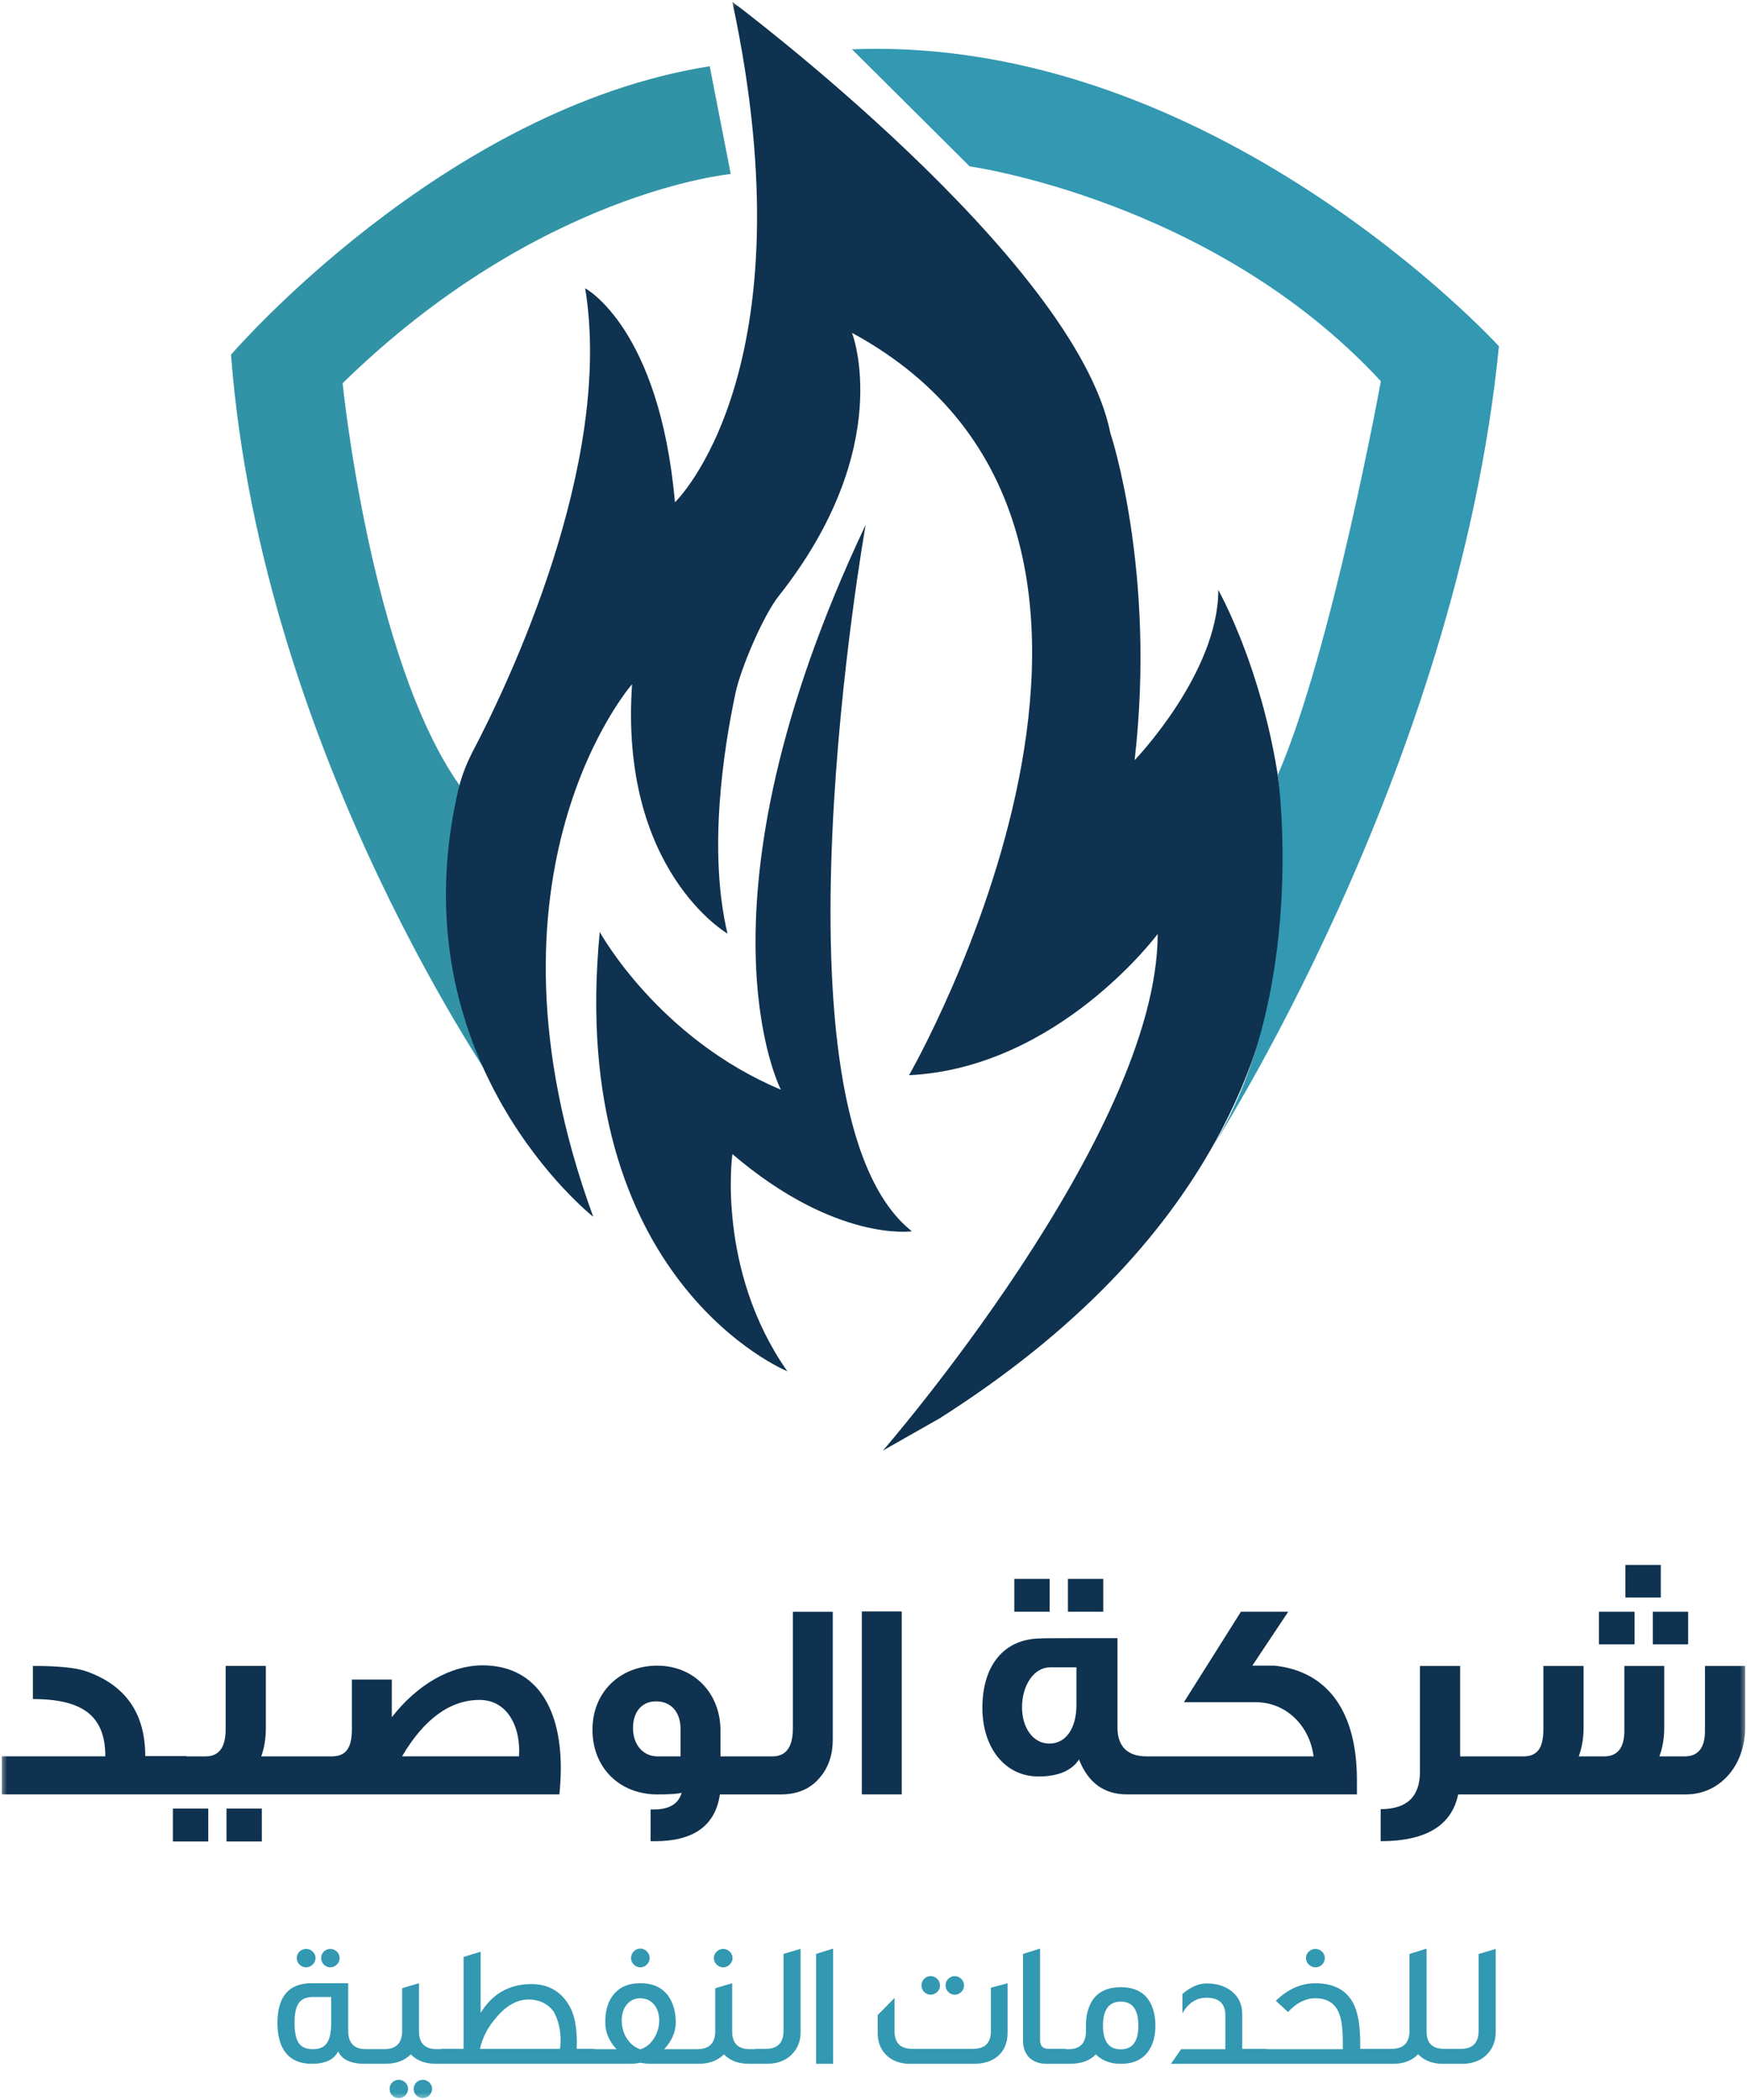 <svg width="124" height="149" viewBox="0 0 124 149" fill="none" xmlns="http://www.w3.org/2000/svg">
<g clip-path="url(#clip0_1_458)">
<mask id="mask0_1_458" style="mask-type:luminance" maskUnits="userSpaceOnUse" x="0" y="0" width="124" height="149">
<path d="M124 0H0V149H124V0Z" fill="white"/>
</mask>
<g mask="url(#mask0_1_458)">
<path d="M50.375 4.698L51.868 12.348C51.868 12.348 38.208 13.604 24.319 27.191C24.319 27.191 26.287 46.74 32.609 55.709C32.609 55.709 30.044 69.475 35.579 77.664C35.579 77.664 18.551 53.594 16.398 25.165C16.398 25.165 31.407 7.696 50.377 4.699" fill="#3293A6"/>
<path d="M42.11 86.334C42.11 86.334 28.098 75.313 32.512 56.11C32.74 55.117 33.111 54.165 33.584 53.262C35.922 48.807 43.586 32.978 41.535 20.453C41.535 20.453 46.816 23.251 47.906 35.639C47.906 35.639 57.606 26.39 51.981 0.13C51.981 0.13 76.317 18.312 78.813 30.729C78.813 30.729 82.084 40.491 80.534 53.935C80.534 53.935 86.474 47.77 86.474 41.862C86.474 41.862 105.758 75.853 66.673 100.646L62.671 102.918C62.671 102.918 82.171 80.483 82.171 66.269C82.171 66.269 75.111 75.774 64.522 76.288C64.522 76.288 86.648 37.824 60.476 23.617C60.476 23.617 63.644 31.71 55.264 42.3C54.168 43.685 52.578 47.42 52.211 49.143C51.345 53.215 50.246 60.4 51.637 66.241C51.637 66.241 43.946 61.788 44.865 48.544C44.865 48.544 33.157 61.903 42.11 86.336" fill="#0E324F"/>
<path d="M61.443 37.239C61.443 37.239 54.048 78.913 64.724 87.362C64.724 87.362 59.329 88.161 51.983 81.881C51.983 81.881 50.834 90.102 55.885 97.295C55.885 97.295 40.16 90.901 42.57 66.124C42.57 66.124 46.702 73.66 55.426 77.314C55.426 77.314 48.634 64.298 61.443 37.237" fill="#0E324F"/>
<path d="M60.476 3.5L68.827 11.806C68.827 11.806 86.131 14.204 98.013 27.049C98.013 27.049 94.507 46.247 90.696 54.982C90.696 54.982 92.956 70.635 85.799 81.811C85.799 81.811 103.408 54.822 106.392 24.566C106.392 24.566 86.218 2.473 60.476 3.5Z" fill="#3398B1"/>
<path d="M16.078 130.656H18.584V128.321H16.078V130.656ZM12.272 130.656H14.781V128.321H12.272V130.656Z" fill="#0E324F"/>
<path d="M34.242 118.16C31.975 118.16 29.612 119.526 27.809 121.841V119.166H24.977V122.686C24.977 124.136 24.474 124.617 23.544 124.617H18.544C18.767 123.995 18.869 123.332 18.869 122.585V118.201H16.017V122.686C16.017 123.974 15.55 124.617 14.599 124.617H13.242V124.597H10.309C10.309 121.559 8.911 119.568 6.122 118.581C5.37 118.323 4.12 118.201 2.337 118.201V120.551C5.94 120.551 7.475 121.8 7.475 124.615H0.132V127.314H39.705C39.765 126.688 39.806 126.065 39.806 125.463C39.806 120.913 37.865 118.159 34.242 118.159M36.834 124.615H28.539C30.096 121.962 31.955 120.612 34.039 120.612C35.822 120.612 36.853 122.183 36.853 124.256L36.834 124.615Z" fill="#0E324F"/>
<path d="M56.277 114.355V122.645C56.277 123.954 55.789 124.617 54.839 124.617H51.139V122.787C51.139 120.112 49.234 118.181 46.647 118.181C44.059 118.181 42.053 120.011 42.053 122.726C42.053 125.442 43.995 127.316 46.647 127.316C47.598 127.316 48.162 127.276 48.385 127.196C48.162 127.979 47.516 128.383 46.423 128.383H46.179V130.638H46.483C49.233 130.638 50.772 129.531 51.098 127.316H55.428C56.621 127.316 57.552 126.912 58.218 126.089C58.808 125.385 59.108 124.501 59.108 123.435V114.357H56.277V114.355ZM48.303 124.617H46.667C45.614 124.617 44.928 123.752 44.928 122.604C44.928 121.538 45.493 120.714 46.565 120.714C47.637 120.714 48.303 121.478 48.303 122.666V124.618V124.617Z" fill="#0E324F"/>
<path d="M64.005 114.336H61.172V127.314H64.005V114.336Z" fill="#0E324F"/>
<path d="M75.801 114.355H78.307V112.024H75.801V114.355ZM71.995 114.355H74.504V112.024H71.995V114.355Z" fill="#0E324F"/>
<path d="M90.448 118.181H88.888L91.438 114.355H88.079L84.033 120.774H89.13C91.275 120.774 92.952 122.427 93.237 124.617H81.381C80.008 124.617 79.317 123.894 79.317 122.564V116.229C75.718 116.229 73.915 116.229 73.915 116.249C71.247 116.249 69.728 118.18 69.728 121.177C69.728 123.953 71.288 126.045 73.716 126.045C75.109 126.045 76.079 125.622 76.587 124.837C77.233 126.49 78.366 127.314 79.987 127.314H96.311V126.267C96.311 121.537 94.309 118.579 90.446 118.178M76.405 120.954C76.405 122.603 75.678 123.709 74.483 123.709C73.288 123.709 72.542 122.541 72.542 121.135C72.542 119.564 73.391 118.299 74.544 118.299H76.405V120.953V120.954Z" fill="#0E324F"/>
<path d="M117.316 116.67H119.822V114.355H117.316V116.67ZM115.371 113.348H117.881V111.037H115.371V113.348ZM113.49 116.67H116.021V114.355H113.49V116.67Z" fill="#0E324F"/>
<path d="M123.868 118.201V122.564C123.868 125.322 122.028 127.315 119.681 127.315H110.559V127.335L110.539 127.315H103.5C103.033 129.529 101.213 130.636 97.997 130.636V128.362C99.858 128.362 100.787 127.478 100.787 125.704V118.202H103.639V124.618H108.111C109.045 124.618 109.548 124.138 109.548 122.687V118.202H112.4V122.586C112.4 123.334 112.278 124.016 112.058 124.618H113.857C114.808 124.618 115.294 124.016 115.294 122.808V118.202H118.126V122.586C118.126 123.334 118.005 124.016 117.78 124.618H119.579C120.53 124.618 121.017 124.016 121.017 122.808V118.202H123.868V118.201Z" fill="#0E324F"/>
<path d="M23.442 138.28C23.089 138.28 22.792 138.571 22.792 138.927C22.792 139.282 23.089 139.585 23.442 139.585C23.796 139.585 24.108 139.282 24.108 138.927C24.108 138.571 23.799 138.28 23.442 138.28ZM21.724 138.28C21.366 138.28 21.062 138.571 21.062 138.927C21.062 139.282 21.366 139.585 21.724 139.585C22.081 139.585 22.398 139.282 22.398 138.927C22.398 138.571 22.093 138.28 21.724 138.28Z" fill="#3398B1"/>
<path d="M30.01 147.564C29.652 147.564 29.36 147.855 29.36 148.21C29.36 148.566 29.652 148.869 30.01 148.869C30.367 148.869 30.672 148.566 30.672 148.21C30.672 147.855 30.367 147.564 30.01 147.564ZM28.303 147.564C27.934 147.564 27.653 147.855 27.653 148.21C27.653 148.566 27.933 148.869 28.303 148.869C28.674 148.869 28.965 148.566 28.965 148.21C28.965 147.855 28.661 147.564 28.303 147.564Z" fill="#3398B1"/>
<path d="M45.452 138.255C45.095 138.255 44.79 138.558 44.79 138.926C44.79 139.293 45.095 139.584 45.452 139.584C45.809 139.584 46.114 139.281 46.114 138.926C46.114 138.57 45.809 138.255 45.452 138.255Z" fill="#3398B1"/>
<path d="M51.33 138.28C50.973 138.28 50.668 138.571 50.668 138.927C50.668 139.282 50.973 139.585 51.33 139.585C51.687 139.585 51.996 139.282 51.996 138.927C51.996 138.571 51.687 138.28 51.33 138.28Z" fill="#3398B1"/>
<path d="M55.615 138.636V144.073C55.615 144.937 55.197 145.37 54.367 145.37H53.612V145.394H53.23C52.389 145.394 51.967 144.974 51.967 144.137V140.715L50.768 141.07V144.101C50.768 144.961 50.35 145.393 49.493 145.393H47.145C47.669 144.823 47.938 144.213 47.962 143.59C47.978 142.79 47.8 142.132 47.442 141.627C47.007 141.017 46.345 140.713 45.452 140.713C44.559 140.713 43.909 141.017 43.462 141.627C43.108 142.132 42.942 142.79 42.966 143.59C42.978 144.212 43.234 144.822 43.759 145.393H42.187V145.369H40.935C40.988 143.959 40.797 142.921 40.363 142.234C39.753 141.232 38.82 140.738 37.584 140.775C36.094 140.816 34.932 141.486 34.115 142.819V138.48L32.905 138.847V145.368H31.337V145.391H31.004C30.163 145.391 29.741 144.972 29.741 144.135V140.712L28.542 141.068V144.098C28.542 144.958 28.124 145.39 27.267 145.39H25.966C25.138 145.39 24.715 144.957 24.715 144.098V140.712H22.127C20.51 140.712 19.694 141.649 19.694 143.525C19.694 145.401 20.51 146.429 22.127 146.429C23.086 146.429 23.707 146.138 24.004 145.545C24.268 146.139 24.906 146.429 25.9 146.429H27.342C28.121 146.429 28.719 146.202 29.154 145.759C29.589 146.203 30.173 146.429 30.925 146.429H44.699C44.967 146.429 45.207 146.404 45.451 146.353C45.707 146.405 45.962 146.429 46.202 146.429H49.569C50.349 146.429 50.946 146.202 51.382 145.759C51.817 146.203 52.401 146.429 53.153 146.429H54.428C55.155 146.429 55.744 146.215 56.174 145.794C56.609 145.366 56.824 144.833 56.824 144.186V138.275L55.614 138.63L55.615 138.636ZM23.507 143.529C23.507 144.15 23.417 144.607 23.251 144.886C23.06 145.23 22.702 145.395 22.208 145.395C21.713 145.395 21.354 145.23 21.163 144.886C20.997 144.608 20.907 144.152 20.907 143.529C20.907 142.905 20.997 142.454 21.163 142.188C21.354 141.856 21.712 141.691 22.208 141.691H23.508V143.529H23.507ZM39.738 145.37H34.068C34.247 144.558 34.64 143.795 35.267 143.1C35.993 142.247 36.782 141.831 37.635 141.868C38.362 141.909 38.911 142.2 39.297 142.721C39.627 143.315 39.793 144.001 39.793 144.797C39.793 144.987 39.781 145.177 39.74 145.37H39.738ZM46.46 144.558C46.216 144.974 45.887 145.265 45.452 145.407C45.03 145.265 44.7 144.975 44.444 144.558C44.23 144.191 44.128 143.783 44.128 143.338C44.128 142.478 44.624 141.779 45.452 141.779C46.28 141.779 46.792 142.478 46.792 143.338C46.792 143.783 46.675 144.191 46.458 144.558H46.46Z" fill="#3398B1"/>
<path d="M59.135 146.433H57.924V138.634L59.135 138.254V146.433Z" fill="#3398B1"/>
<path d="M71.515 144.253C71.515 145.584 70.61 146.433 69.117 146.433H64.592C63.215 146.433 62.297 145.558 62.297 144.253V142.972L63.496 141.755V144.127C63.496 144.952 63.917 145.37 64.758 145.37H69.055C69.91 145.37 70.33 144.952 70.33 144.127V141.032L71.516 140.716V144.254L71.515 144.253ZM66.721 140.867C66.721 141.234 66.415 141.527 66.057 141.527C65.7 141.527 65.407 141.234 65.407 140.867C65.407 140.5 65.7 140.207 66.057 140.207C66.415 140.207 66.721 140.511 66.721 140.867ZM68.429 140.867C68.429 141.234 68.123 141.527 67.765 141.527C67.408 141.527 67.115 141.234 67.115 140.867C67.115 140.5 67.421 140.207 67.765 140.207C68.109 140.207 68.429 140.511 68.429 140.867Z" fill="#3398B1"/>
<path d="M81.488 141.843C81.066 141.274 80.415 140.994 79.55 140.994C78.685 140.994 78.019 141.274 77.597 141.843C77.255 142.324 77.078 142.946 77.078 143.721V144.125C77.078 144.974 76.656 145.394 75.826 145.394H75.648V145.369H74.449C74.027 145.369 73.824 145.163 73.824 144.759V138.255L72.613 138.634V144.796C72.613 145.773 73.215 146.432 74.295 146.432H75.904C76.745 146.432 77.37 146.206 77.776 145.761C78.224 146.206 78.812 146.432 79.552 146.432C80.417 146.432 81.067 146.14 81.489 145.571C81.831 145.103 82.009 144.48 82.009 143.72C82.009 142.961 81.829 142.322 81.489 141.842M79.552 145.404C78.71 145.404 78.288 144.847 78.288 143.72C78.288 142.593 78.71 142.019 79.552 142.019C80.393 142.019 80.798 142.588 80.798 143.72C80.798 144.852 80.38 145.404 79.552 145.404Z" fill="#3398B1"/>
<path d="M93.373 138.28C93.004 138.28 92.695 138.571 92.695 138.927C92.695 139.282 93.004 139.585 93.373 139.585C93.742 139.585 94.035 139.282 94.035 138.927C94.035 138.571 93.73 138.28 93.373 138.28Z" fill="#3398B1"/>
<path d="M106.163 138.28V144.191C106.163 144.838 105.944 145.37 105.513 145.799C105.077 146.219 104.489 146.433 103.763 146.433H102.427C101.687 146.433 101.099 146.207 100.652 145.751C100.233 146.207 99.632 146.433 98.857 146.433H83.11L83.837 145.395H86.973V142.987C86.973 142.163 86.526 141.742 85.645 141.742C84.918 141.742 84.344 142.109 83.926 142.845V141.476C84.499 140.982 85.071 140.728 85.645 140.728C86.396 140.728 86.998 140.93 87.469 141.322C87.939 141.718 88.171 142.235 88.171 142.898V145.37H89.906V145.395H95.312V144.939C95.312 143.973 95.222 143.278 95.044 142.846C94.764 142.135 94.202 141.78 93.362 141.78C92.659 141.78 92.022 142.112 91.421 142.757L90.556 141.957C91.409 141.133 92.339 140.716 93.362 140.716C94.65 140.716 95.54 141.184 96.04 142.11C96.381 142.757 96.547 143.707 96.547 144.939V145.37H98.781C99.621 145.37 100.045 144.939 100.045 144.073V138.636L101.256 138.256V144.139C101.256 144.962 101.674 145.37 102.502 145.37H103.705C104.533 145.37 104.951 144.939 104.951 144.073V138.636L106.166 138.28H106.163Z" fill="#3398B1"/>
</g>
</g>
<defs>
<clipPath id="clip0_1_458">
<rect width="124" height="149" fill="white"/>
</clipPath>
</defs>
</svg>

